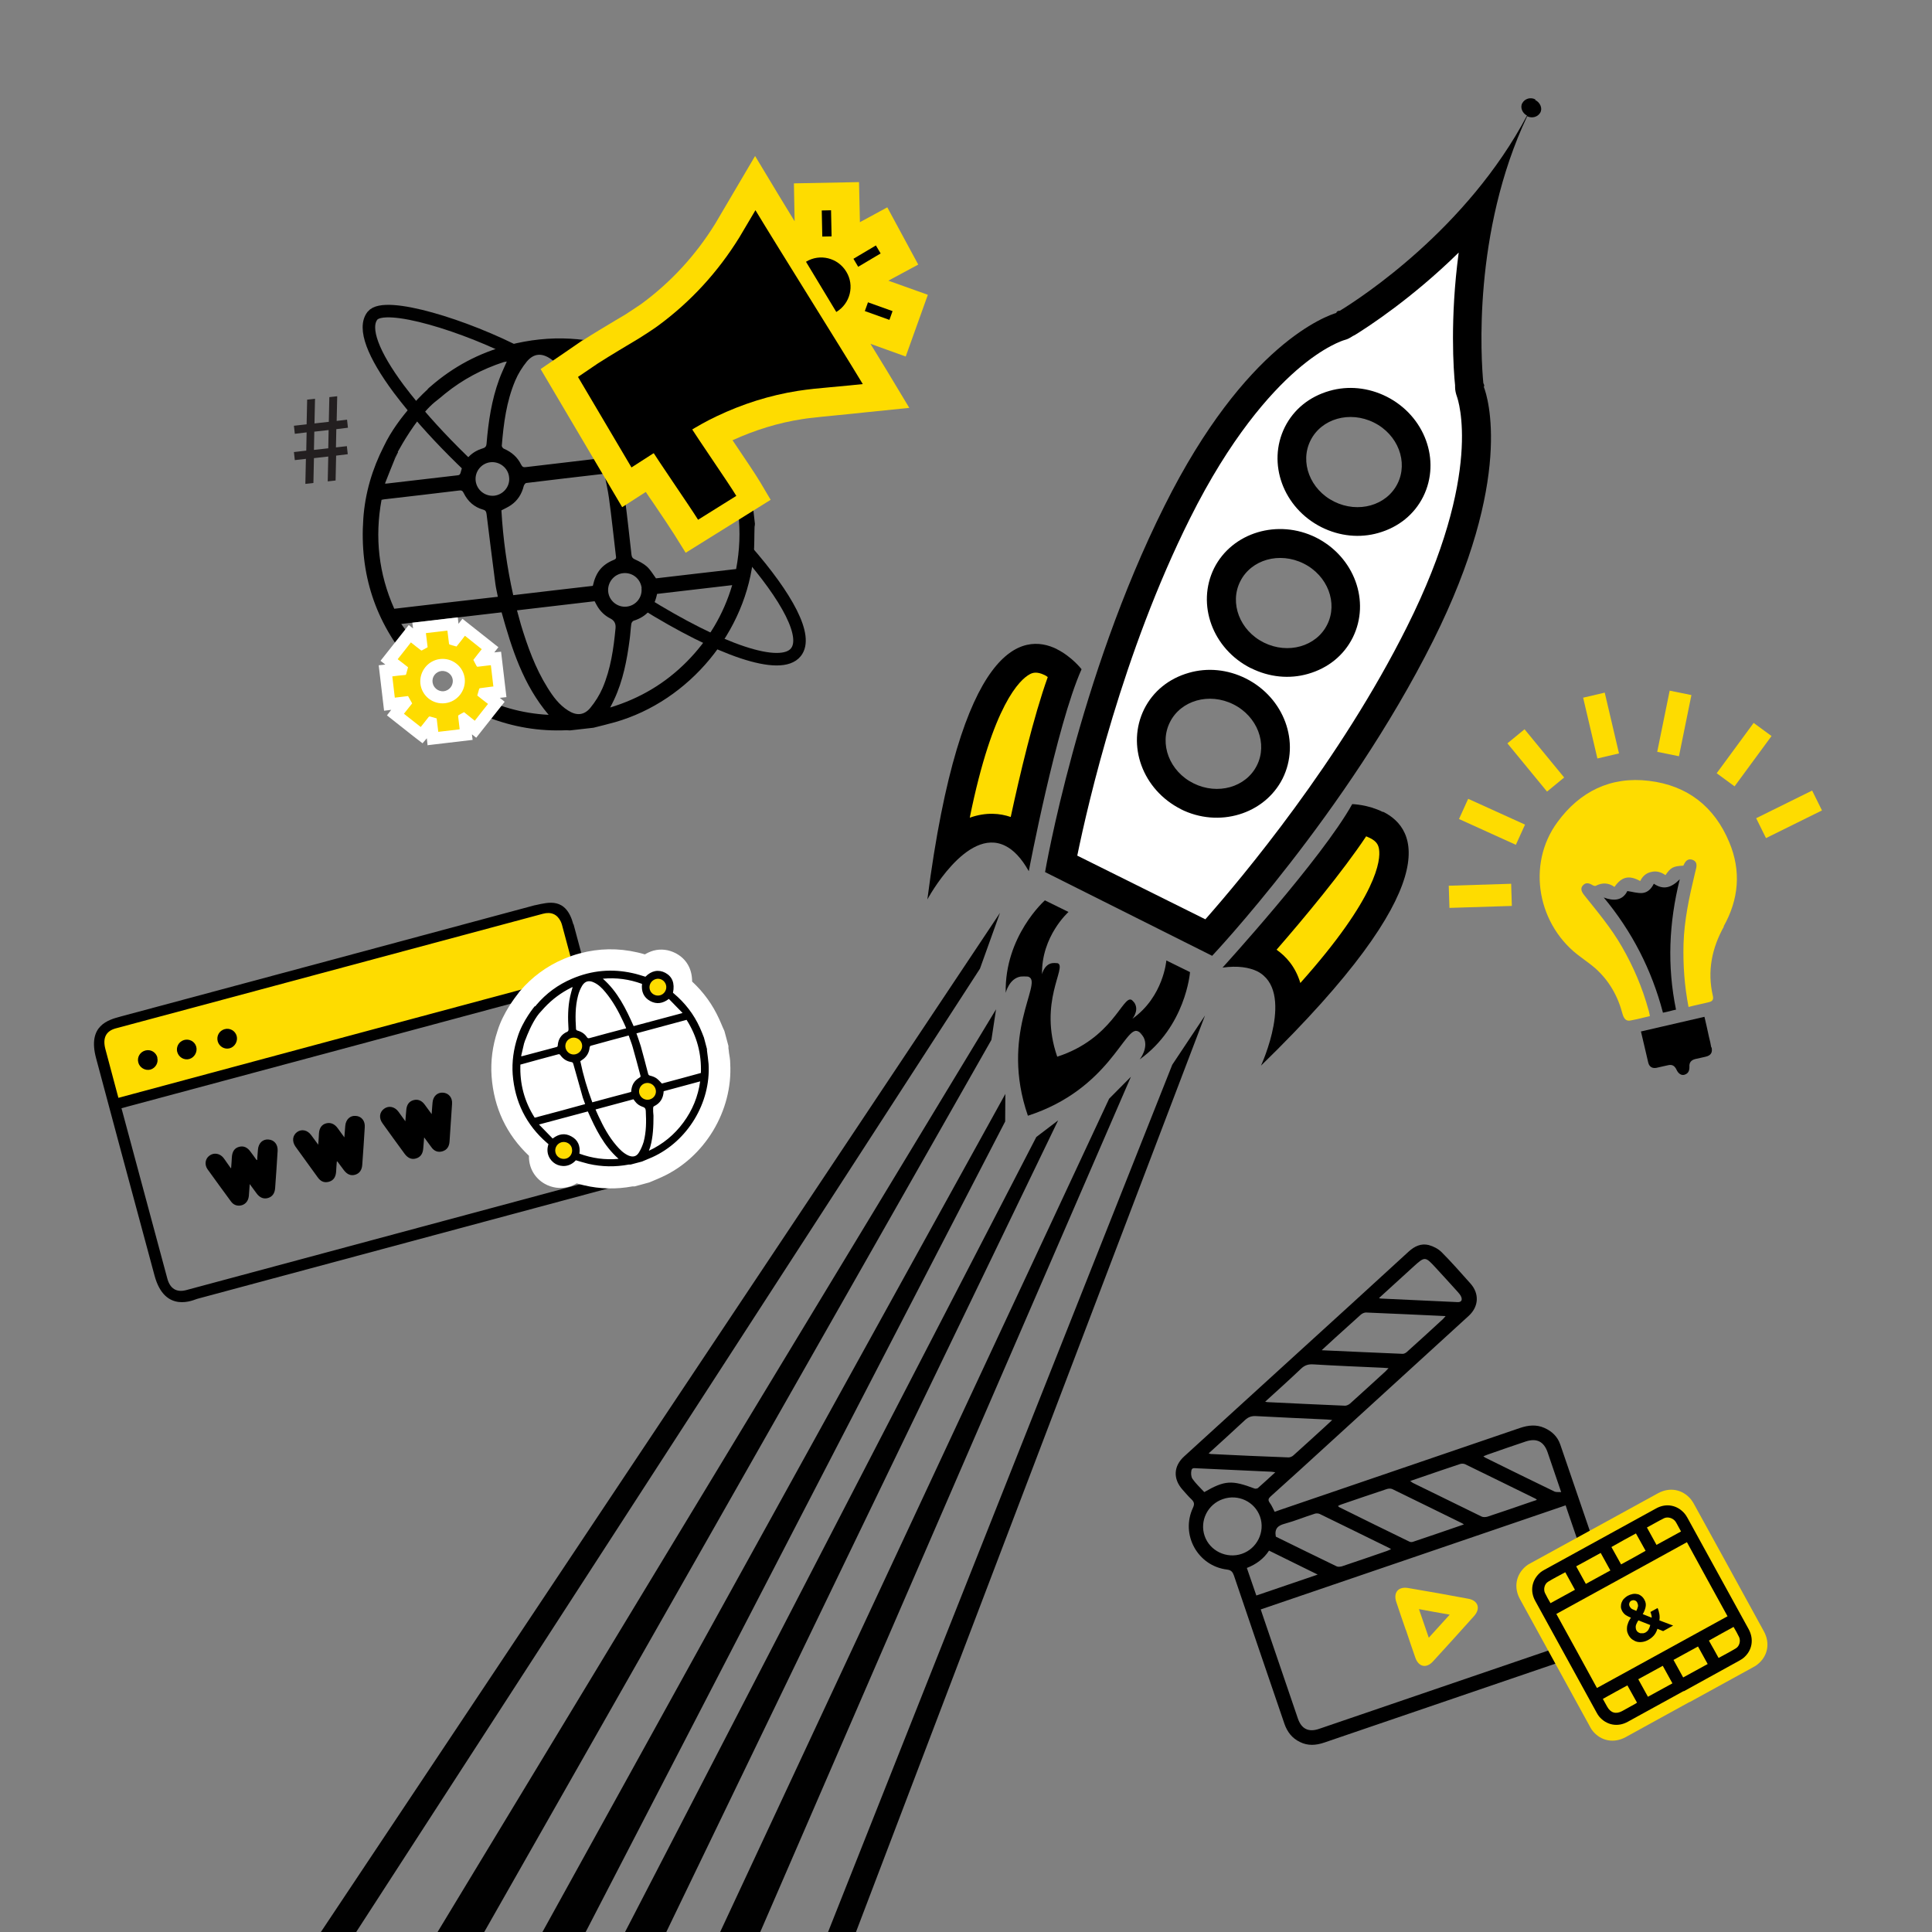<svg xmlns="http://www.w3.org/2000/svg" id="Layer_1" viewBox="0 0 1080 1080"><rect x="0" y="0" width="1080" height="1080" fill="#808080" stroke="none"/><defs><style>      .st0 {        fill: #010101;      }      .st1 {        fill: #fff;      }      .st2 {        fill: #fedc00;      }      .st3 {        fill: #231f20;      }      .st4 {        fill: none;        stroke: #010101;        stroke-miterlimit: 10;        stroke-width: 7px;      }    </style></defs><g><g><g><path class="st2" d="M720.6,568.4c1.2-13.5-2-26.4-14.4-32.6-1.7-.9-3.6-1.6-5.7-2,16.3-18.4,45.7-52.8,59.6-75.6,2.6.4,6.1,1.3,9.3,2.9,5.5,2.8,8.7,6.8,9.6,12.3,1.7,11.3-4.2,38-58.5,94.9h0Z"></path><path d="M765.7,468.4c4.2,2,4.9,4.4,5.2,6.4.9,5.8-.6,26.1-44,74.7-2.8-9.4-8.3-15.1-13.3-18.6,15.5-17.8,37-43.7,50.1-63.4.7.3,1.3.6,2,.9M773,453.9c-8.3-4.2-17.1-4.4-17.1-4.4-16.8,30.3-72.5,91.4-72.5,91.4,8.6-1.2,14.8-.1,19.3,2,21.6,10.9,2.2,52.8,2.2,52.8,103.9-101.1,87.6-132.3,68.3-141.9h-.1Z"></path></g><g><path class="st2" d="M530.8,473.6c13.1-77.5,30.8-98.4,40.9-103.6,4.9-2.6,10-2.6,15.7.1,3.2,1.6,5.9,3.8,7.8,5.7-9.9,24.8-19.7,68.9-24.7,93-1.6-1.3-3.3-2.3-5.1-3.2-12.3-6.2-24.7-.9-34.7,8Z"></path><path d="M583.8,377.3c.7.3,1.3.7,1.9,1.2-8,22.3-15.7,55-20.7,78.2-5.8-2-13.6-2.9-22.9.4,12.9-63.8,28.3-77.3,33.4-80.1,1.7-1,4.1-1.7,8.3.3M590.9,362.9c-19.3-9.6-54-3.9-72.5,139.9,0,0,21.9-40.8,43.5-30,4.5,2.2,9,6.7,13.2,14.2,0,0,15.4-81.3,29.5-112.9,0,0-5.4-7-13.8-11.2h.1Z"></path></g><g><path class="st1" d="M593.2,482.9c4.6-23.7,24.2-114.9,64.9-196.5,18.6-37.1,39.2-65.7,61.4-85,16.8-14.7,28.7-18.4,30-18.9,1-.3,2-.9,2.9-1.5.4-.1.7-.3,1.2-.6,8.7-5.4,43.2-27.7,74.9-64.6-10.6,47.4-7.7,88.5-6.8,98.7,0,.4,0,.7.1,1.2,0,1,0,2.2.4,3.2.4,1.3,4.6,13.1,2.9,35.4-2.2,29.2-12.6,62.8-31.1,99.8-40.6,81.5-101.9,151.9-118.1,169.9l-82.6-41.2h-.1ZM692.9,386.6c-17.4-8.7-38-2.6-46.1,13.5-8.1,16.1-.4,36.4,16.8,45,17.4,8.7,38.2,2.6,46.1-13.5,8.1-16.1.4-36.4-16.8-45h0ZM732.2,307.8c-17.4-8.7-38.2-2.6-46.1,13.5-8.1,16.1-.4,36.4,16.8,45,8.3,4.2,17.6,5.1,26.3,2.6,8.9-2.5,16-8.3,19.9-16.3,8.1-16.1.4-36.4-16.8-45h0ZM771.5,229c-17.4-8.7-38.2-2.6-46.1,13.5-8.1,16.1-.4,36.4,16.8,45,8.3,4.2,17.6,5.1,26.3,2.6,8.9-2.5,16-8.3,19.9-16.3,8.1-16.1.4-36.4-16.8-45h0Z"></path><path d="M815.4,141.4c-4.9,36.6-2.9,65.7-2,74v1c0,1.7.4,3.5,1,5.2s15.2,42.8-27.9,128.8c-37.4,74.9-92.4,140.5-112.7,163.5l-35.8-17.8-35.8-17.8c6.2-30.2,25.5-113.5,63-188.5,22.5-45.1,44.7-69.8,59.3-82.6,15.8-13.8,26.6-17,27-17.1,1.7-.4,3.3-1.3,4.8-2.3.4-.1.7-.4,1.2-.6,7.1-4.4,31.6-20.2,57.9-46M738.7,294.7h0c10.2,5.1,21.5,6.2,31.9,3.2,11.2-3.2,20-10.3,25-20.3,10-20.2.9-45.1-20.5-55.9-10.2-5.1-21.5-6.2-31.9-3.2-11.2,3.2-20,10.3-25,20.3-10,20.2-.9,45.1,20.5,55.9M699.3,373.5h0c10.2,5.1,21.5,6.2,31.9,3.2,11.2-3.2,20-10.3,25-20.3,10-20.2.9-45.1-20.5-55.9-21.3-10.6-46.9-2.9-57,17.1-10,20.2-.9,45.1,20.5,55.9M660,452.3h0c21.3,10.7,46.9,2.9,57-17.1,10-20.2.9-45.1-20.5-55.9-10.2-5.1-21.5-6.2-31.9-3.2-11.2,3.2-20,10.3-25,20.3-10,20.2-.9,45.1,20.5,55.9M858.3,55.6c-2.8-1.5-5.9-.4-7.3,2s0,5.7,2.6,7c-33.5,63.4-93,102-104.6,109.1-1,0-1.6.3-1.9.9s0,.1,0,.3c-5.1,1.5-50.9,17.1-96.2,108-48.2,96.3-66.7,204.6-66.7,204.6l46.7,23.4,46.7,23.4s75.3-79.8,123.5-176.1c45.3-90.5,30.5-136.5,28.4-141.8h0v-.3c.4-.4.1-1.2-.3-1.9-1.3-13.3-6.1-84.3,24.5-149.2,2.8,1.3,5.9.4,7.3-2s0-5.7-2.8-7.1h0ZM745.8,280.4c-13.5-6.7-19.3-22.1-13.2-34.2,6.1-12.2,21.9-16.7,35.4-10h0c13.5,6.7,19.3,22.1,13.2,34.2-6.1,12.2-21.9,16.7-35.4,10h0ZM706.5,359.2c-13.5-6.7-19.3-22.1-13.2-34.2,6.1-12.2,21.9-16.7,35.4-10h0c13.5,6.7,19.3,22.1,13.2,34.2-6.1,12.2-21.9,16.7-35.4,10h0ZM667.2,437.9c-13.5-6.7-19.3-22.1-13.2-34.2,6.1-12.2,21.9-16.7,35.4-10h0c13.5,6.7,19.3,22.1,13.2,34.2-6.1,12.2-21.9,16.7-35.4,10h0Z"></path></g><g><path d="M579.9,612.8c-4.1-16.1-2.8-29.6-.6-40,.3,6.2,1.5,13.1,4.1,20.6.7,2,2.2,3.6,4.1,4.6,1.9.9,3.9,1.2,6.1.4,7.5-2.5,13.8-5.7,18.9-9.1-7.1,8-17.1,17.1-32.4,23.5h-.1ZM572.5,537.3c1.6-5.5,3.8-10.3,6.2-14.4-1.7,4.2-3.2,9.1-3.9,14.7-.7,0-1.6-.1-2.3-.1h0ZM644.7,573.3c-.4-.6-1-1.2-1.6-1.7,3.5-3.3,6.5-7.3,9.1-11.5-1.7,4.2-4.2,8.7-7.5,13.2Z"></path><path d="M594.8,515h0M665.2,543.4l-13.2-6.5s-1.6,20.3-19,32.6c0,0,3.6-4.2,1.5-8.3-.3-.7-.9-1.3-1.6-2-.1,0-.3-.3-.4-.3-4.9-2.5-10.6,21.8-41.5,31.8-10.6-30.6,5.4-49.8.4-52.2-.1,0-.3-.1-.6-.1-1-.1-1.9-.1-2.6,0-4.5.7-5.7,6.2-5.7,6.2-.4-21.3,14.8-34.8,14.8-34.8l-13.2-6.5s-22.6,20-21.9,51.7c0,0,1.9-8.1,8.4-9.1,1.2-.1,2.5-.1,3.8,0,.3,0,.6.1.9.3,7.3,3.6-16.4,32.1-.7,77.5,45.7-14.8,54.3-50.8,61.5-47.2s.4.3.7.4c1.2,1,1.9,2,2.5,3,3,5.9-2.2,12.3-2.2,12.3,25.7-18.4,28.1-48.5,28.1-48.5h0v-.3Z"></path></g></g><polygon class="st0" points="673.6 567.7 312.2 1516.7 292.4 1509.6 655.3 595.2 673.6 567.7"></polygon><polygon class="st0" points="559 510.3 -5.8 1357.9 11.8 1369.3 547.8 541.5 559 510.3"></polygon><polygon class="st0" points="556.8 564.2 57.4 1389.3 86.5 1404 554.2 581.3 556.8 564.2"></polygon><polygon class="st0" points="632.2 601.9 249.3 1485.4 220.2 1470.7 620 614.2 632.2 601.9"></polygon><g><polygon class="st0" points="562 611.5 561.9 626.9 144.7 1433 116.1 1418.8 562 611.5"></polygon><polygon class="st0" points="591.5 626.3 579.3 635.6 162.3 1441.7 190.9 1456.1 591.5 626.3"></polygon></g></g><g><path class="st4" d="M416.8,307.2c23.6,26.9,35.1,48.7,28.1,57.4-8.5,10.7-42.8-1.3-85.3-27.8"></path><path class="st4" d="M262.8,261.4c-12.5-11.9-23.3-23.4-32-34-2.8-3.4-5.5-6.8-7.9-10-14.2-19.1-20.1-34-14.7-40.9,6.8-8.6,52.6,5.6,83.3,21.8"></path><path d="M239.1,217.5c.4-.5.9-.9,1.4-1.3,12.8-11.2,27.4-19,43.9-23.3,23.1-6,45.7-4.8,67.9,3.8,4.6,1.8,8.9,4,13.4,6,7.5-5.7,15.7-6.1,22.6-1.1,7.1,5.2,8.9,13.1,5.2,23.4.2.3.4.5.7.8,10.9,12.3,18.8,26.2,23.3,42,1.1,3.9,2,7.8,3,11.8.5,4.4,1,8.8,1.5,13.2,0,.6-.1,1.1-.2,1.7-.2,5.1,0,10.3-.5,15.4-3.8,43.2-35.9,81.9-77.5,93.8-4,1.1-8,2.1-12,3.1-4.4.5-8.8,1-13.2,1.5-.6,0-1.3-.1-1.9-.1-15.3.7-30.1-1.8-44.3-7.4-4.5-1.8-8.9-4-13.4-6-7.8,6.6-17.2,5.4-23.2.7-5.8-4.6-9.3-13.5-4.6-22.8-.4-.5-.8-1-1.2-1.4-20.3-23.5-29.1-50.7-26.9-81.5,1-14.2,5-27.7,11.5-40.4,8.2-17.3,24.3-31.6,24.3-31.6l.2-.3ZM222.5,252.8c.6-1.1-1.2,2.3-1.7,3.5-1.9,4.6-3.7,9.2-5.6,14,.7,0,.9.1,1.1,0,13.2-1.5,26.3-3.1,39.5-4.6,1.3-.1,1.5-.8,1.8-1.9,1.7-6.7,5.7-11.2,12.4-13.2,1.5-.5,1.9-1.3,2-2.7,1-12.2,2.8-24.2,7-35.7,1.2-3.4,2.8-6.6,4.3-10.1-.6.1-1.2.2-1.7.3-12,3.9-22.9,9.7-32.7,17.6-1.5,1.2-2.9,2.5-4.5,3.7-14.8,11-29.3,43.6-22.1,29h.2ZM346.6,263.8c.9,5.1,2,9.9,2.7,14.7,1.4,10.5,2.5,21.1,3.7,31.6.2,1.4.6,2,1.9,2.6,2.4,1.1,4.8,2.3,6.7,4,2,1.8,3.4,4.3,5.1,6.6,14.7-1.7,29.7-3.5,44.8-5.2,4-21.1,1.6-41.4-7.1-61-19.3,2.3-38.5,4.5-57.9,6.7h0ZM213.3,279.3c-3.9,21.1-1.6,41.5,7.1,61,19.4-2.3,38.6-4.5,57.9-6.7-.5-2.6-1.1-5-1.4-7.4-1.7-12.9-3.3-25.9-4.9-38.8-.2-1.4-.5-2.1-1.9-2.5-5-1.4-8.6-4.6-10.9-9.3-.6-1.3-1.3-1.6-2.6-1.4-13.9,1.7-27.7,3.3-41.6,4.9-.5,0-1,.2-1.6.3h-.1ZM338,265c-.4,0-.6-.2-.7-.1-14.4,1.7-28.7,3.3-43.1,5.1-.5,0-1.2,1-1.4,1.6-1.1,4.5-3.4,8.2-7.2,10.8-1.6,1.1-3.4,1.9-5.3,2.9.9,15.9,3.1,31.7,6.6,47.4,15-1.8,29.8-3.5,44.5-5.2,1.7-7.6,5-11.8,11.9-14.6,1.2-.5,1.2-1.2,1-2.1-1.3-10.8-2.4-21.7-3.9-32.5-.6-4.5-1.7-8.9-2.5-13.3h.1ZM336,256.4c-.8-2.9-1.5-5.5-2.3-8.1-3.7-12.2-8.1-24.2-14.8-35.1-3-4.8-6.3-9.4-11.1-12.6-5-3.4-9.4-3.1-13.3,1.5-2.6,3.2-4.9,6.9-6.5,10.7-4.9,11.6-6.5,24-7.5,36.4,0,.6.7,1.5,1.3,1.7,4.2,1.8,7.5,4.7,9.5,8.8.7,1.4,1.4,1.6,2.8,1.4,13.3-1.6,26.6-3.1,39.9-4.7.6,0,1.1-.1,2-.2v.2ZM289,341.2c.8,2.8,1.5,5.4,2.2,8,3.7,12.2,8,24.2,14.8,35.1,3.1,5,6.5,9.7,11.6,12.9,4.7,3,8.9,2.7,12.4-1.5,2.7-3.3,5.1-7.1,6.8-11,4.6-10.7,6.2-22.1,7.3-33.6.2-2.5-.7-4.2-2.8-5.3-3.2-1.6-5.7-4-7.5-7.1-.5-.8-.9-1.7-1.4-2.6-14.5,1.7-28.8,3.4-43.5,5.1h.1ZM341.1,395.5c16.7-5.1,30.8-13.5,42.8-25.6s20.5-26.3,25.4-42.8c-14.2,1.7-28.1,3.3-42,4.9-1.5,7.6-5.7,12.7-13.1,15-.6.2-1.2,1.1-1.3,1.8-.4,2.8-.5,5.7-.9,8.5-1.5,11.6-3.7,23.1-8.7,33.8-.6,1.3-1.3,2.6-2.2,4.4h0ZM400.7,248.7c-4.4-6.1-8.6-11.9-12.8-17.6-7.5,4.2-14.5,4.2-20.9-.7-6.7-5.1-8.5-12.2-6.2-20.4-13.2-7.2-27.2-11.3-42.5-12.1,14.3,16.8,20.6,36.9,26.3,57.3,18.5-2.2,36.9-4.3,56.1-6.5ZM237,366.4c7.5-4.1,14.4-4.2,20.8.6,6.9,5.1,8.6,12.2,6.4,20.5,13.2,7.2,27.2,11.3,42.5,12.1-14.3-16.9-20.6-36.9-26.3-57.3-18.5,2.2-36.9,4.3-56.1,6.5,4.4,6.1,8.5,11.8,12.7,17.6h0ZM368.4,217.1c.5,5.1,5.2,8.9,10.3,8.4,5.2-.5,9-5.2,8.4-10.4-.6-5.1-5.3-8.8-10.4-8.3-5.1.6-8.9,5.2-8.3,10.3ZM265.9,268.8c.6,5.1,5.2,8.8,10.4,8.3,5.1-.6,8.9-5.2,8.3-10.3-.5-5.2-5.3-9-10.5-8.4-5.1.6-8.8,5.3-8.2,10.4h0ZM256.5,380.4c-.5-5.1-5.1-8.9-10.2-8.4s-9,5.1-8.5,10.2c.5,5.2,5.2,9.1,10.4,8.5,5.1-.5,8.9-5.2,8.4-10.3h0ZM358.7,328.8c-.6-5.2-5.1-8.9-10.3-8.4-5.2.5-9,5.3-8.4,10.5.6,5.1,5.3,8.8,10.4,8.2,5.1-.6,8.8-5.2,8.2-10.4h0Z"></path><g><path class="st2" d="M518.7,164.8l-22.1-7.9,16.7-9-17.3-32-15.3,8.3-.5-22.4-36.4.7.4,21.2c-3.4-5.5-6.3-10.3-8.6-14.1l-13.5-22.4-22.2,37.7c-10.9,17.7-24.9,32.9-41.4,45-1.8,1.3-7.4,4.9-8.9,5.9-1.8,1.1-3.6,2.1-5.4,3.2-6,3.6-12.2,7.3-18.3,11.2h-.2c0,.1-23.5,16.1-23.5,16.1l45.6,77.2,13.2-8.5c1.3,2,2.7,4,4.1,6,4.9,7.2,9.9,14.7,11.9,17.9l6.3,10.1,47.5-29.6-5.8-9.8c-2.6-4.4-8.5-13.1-14.7-22.3-.3-.4-.5-.8-.8-1.2,12.7-5.8,25.8-9.8,38.9-11.8,1.9-.3,3.9-.6,6.2-.8,3.5-.4,7.2-.8,10.5-1.1,5.2-.5,18.2-1.8,18.7-1.9l24.5-2.5-12.7-21.1c-2.4-4-5.5-9-9-14.7l19.7,7.1,12.3-34.3v-.2Z"></path><g><g><path d="M422.3,117.5c13.1,21.7,46.9,75.5,60,97.2,0,0-13.4,1.4-18.6,1.8-5.9.5-11.8,1.1-17.7,2-15.8,2.5-30.9,7.3-45.4,14.2-11.3,5.3-21.5,12.4-32.2,18.7l-15.4,9.9-29.9-50.6,11.2-7.6c7.7-4.9,15.5-9.5,23.3-14.2,1.8-1.1,7.8-5,10.1-6.7,18.4-13.5,33.6-30.1,45.6-49.5l9-15.2h0Z"></path><path d="M390.2,290.5c-4.7-7.6-22.3-32.9-26.9-40.6-1-1.6-.6-3,1.1-4,5.4-3.3,10.9-6.6,16.4-9.9,1.8-1.1,3.2-.7,4.3,1.1,4.5,7.5,22,32.6,26.5,40.1l-21.3,13.3h-.1Z"></path></g><rect x="477.4" y="140.6" width="14.6" height="5.2" transform="translate(-5.2 267.5) rotate(-30.7)"></rect><rect x="488.6" y="166.7" width="5.2" height="14.6" transform="translate(161.8 577.7) rotate(-70.3)"></rect><rect x="459.5" y="117.6" width="5.2" height="14.6" transform="translate(-2.5 9.7) rotate(-1.2)"></rect><path d="M450.6,146.3c7.7-4.7,17.8-2.2,22.5,5.6,4.7,7.7,2.2,17.8-5.6,22.5l-16.9-28h0Z"></path></g></g><path class="st3" d="M171,256.5l-6.2.7-.5-4.5,6.9-.8.2-10.2-6.6.8-.5-4.5,7.1-.8.3-13.8,4.4-.5-.3,13.8,8-.9.3-13.8,4.4-.5-.3,13.8,5.8-.7.5,4.5-6.5.8-.2,10.2,6.1-.7.5,4.5-6.5.8-.3,13.9-4.4.5.3-13.9-8,.9-.3,13.9-4.5.5.3-13.9h0ZM175.7,241.3l-.2,10.2,8-.9.2-10.2-8,.9h0Z"></path><path class="st1" d="M239,416.4l-.4-3.7-2.4,2.8-5.2-4-14.7-11.6,2.4-3.1-4,.5-3-25.4,3.7-.4-2.7-2.1,15.8-20,2.4,1.9-.4-3.2,25.4-3,.4,3.6,2.2-2.8,20.1,15.9-2.3,2.9,3.8-.4,3,25.4-3.7.4,2.7,2.2-15.9,20.1-2.4-1.9.4,3.1-25.4,3,.2-.2ZM246.7,375.1c-3.1.4-5.3,3.2-4.9,6.3.4,3.1,3.2,5.3,6.3,5,3.1-.4,5.3-3.2,5-6.3-.3-3-3.2-5.3-6.3-5h-.1Z"></path><path class="st2" d="M238.2,353.9c4-.5,8-.9,11.9-1.4.3,2.4.6,4.8.9,7.3,0,.2.2.4.3.5,1.2.4,2.5.7,3.9,1.1,1.6-2,3.2-4,4.7-6,3.1,2.5,6.2,4.9,9.4,7.5-1.6,2-3.2,4-4.7,6,.6,1.1,1.2,2.2,1.8,3.4.2.4.4.4.7.4,2.2-.3,4.4-.5,6.7-.8h.6c.5,3.9.9,7.9,1.4,11.9h-.6c-2.3.3-4.5.6-6.8.9-.2,0-.4.2-.5.3-.4,1.2-.7,2.5-1.1,3.8,2,1.6,4,3.2,6,4.7-2.5,3.1-4.9,6.2-7.4,9.4-2-1.6-4-3.2-6-4.8-1,.5-2,1.1-2.9,1.6-.3.2-.4.3-.4.7.3,2.2.5,4.5.8,6.7v.6c-4,.5-8,.9-11.9,1.4-.3-2.5-.6-5.1-.9-7.5-1.3-.4-2.6-.8-3.9-1.1-.1,0-.4.1-.5.2-1.4,1.7-2.8,3.5-4.2,5.3-.1.1-.2.3-.3.4-3.2-2.5-6.3-5-9.4-7.4,1.5-1.9,3.1-3.9,4.6-5.8-.8-1.4-1.5-2.7-2.3-4.1-2.4.3-4.9.6-7.4.9-.5-4-.9-8-1.4-11.9,2.4-.3,4.8-.6,7.3-.8.1,0,.3-.1.4-.3.4-1.3.7-2.6,1.1-4-1.9-1.5-3.9-3.1-5.8-4.5,2.5-3.1,4.9-6.2,7.4-9.4,1.8,1.5,3.7,2.9,5.6,4.4.3.2.4.2.7,0,.9-.5,1.8-1,2.7-1.5.3-.1.4-.3.3-.6-.3-2.4-.6-4.9-.9-7.3v-.2ZM259.8,379.3c-.8-6.8-7-11.7-13.8-10.9-6.8.8-11.7,7-11,13.8.8,6.8,6.9,11.7,13.8,10.9,6.8-.8,11.7-7,11-13.8Z"></path></g><g><path class="st2" d="M65.4,572.5l235.8-63.2c7.1-1.9,14.4,2.4,16.3,9.4l7.6,28.5-261.5,70.1-7.6-28.5c-1.9-7.1,2.4-14.4,9.4-16.3h0Z"></path><g><g><path d="M320.6,516.6c11.4,42.4,22.8,84.9,34.2,127.3,0,.2,7.3,14.5-14.7,20.4-47.8,12.8-182.2,49-230,61.8-1.5.4-17.9,8.5-23.7-13-6.4-23.7-12.8-47.5-19.2-71.2-4.5-16.8-9-33.6-13.5-50.4-4.9-18.3,6.8-21.4,13.9-23.3,47.8-12.8,182.2-48.9,230-61.8.7-.2,1.4-.4,2.1-.5,6.7-1.4,16.7-4.6,20.8,10.8h.1ZM67.9,619.5c.2.9.4,1.5.6,2.2,8.3,31,16.7,62,25,92.9,1.5,5.7,5.1,8,10.5,6.6,49.4-13.3,189.8-51,239.2-64.3,5.3-1.4,7.2-5.2,5.7-10.8-8.3-31-16.7-62.1-25-93.1-.2-.7-.4-1.4-.6-2.1-54.9,14.8-200.5,53.9-255.4,68.6h0ZM321.6,545.2c0-.5,0-.9-.2-1.2-2.4-9.1-4.9-18.1-7.3-27.2-.2-.6-.4-1.2-.7-1.8-2-4-5.4-5.4-9.9-4.2-29.4,7.9-149.8,40.2-179.2,48.1-19.9,5.3-39.8,10.7-59.7,16-5.4,1.5-7.3,5.4-5.7,11.5,2.2,8.4,4.5,16.7,6.7,25.1.2.7.4,1.4.6,2.2,54.9-14.8,200.5-53.9,255.3-68.6h.1Z"></path><g><path d="M241.3,622.8c.2-2.5.3-4.5.5-6.5.3-3.5,2.7-5.7,5.8-5.5,3.2.2,5.4,2.8,5.1,6.3-.5,7-.9,14-1.4,21-.2,3-1.6,4.8-4,5.5s-4.6,0-6.3-2.5c-1.2-1.7-2.4-3.3-3.9-5.3-.2,2.3-.3,4.2-.5,6.1-.2,3.1-1.6,5-4.1,5.7-2.4.7-4.5-.2-6.3-2.6-4.2-5.7-8.3-11.4-12.4-17.1-2.1-2.9-1.7-6.2.9-8.1,2.6-1.9,5.9-1.2,8,1.6,1.2,1.7,2.4,3.3,3.9,5.4.2-2.3.3-4.2.5-6.1.2-3.2,1.6-5,4-5.7,2.5-.7,4.7.2,6.4,2.6,1.2,1.6,2.3,3.1,3.8,5.2h0Z"></path><path d="M129.2,652.9c.2-2.3.3-4.1.4-5.9.2-3.3,1.5-5.2,4-5.9s4.7.2,6.5,2.8c1.1,1.5,2.2,2.9,3.2,4.4,0,0,.2,0,.5.2,0-2,.3-4,.4-5.9.3-3.6,2.7-5.9,5.9-5.6,3.2.2,5.3,2.8,5.1,6.3-.4,7-.9,14-1.4,20.9-.2,2.9-1.6,4.8-4,5.5s-4.6-.2-6.3-2.5c-1.2-1.6-2.4-3.2-3.9-5.3-.2,2.6-.3,4.6-.5,6.7-.3,2.9-2.1,4.9-4.7,5.3-2.2.3-4-.5-5.3-2.3-4.4-6-8.8-12-13.1-18-1.8-2.6-1.3-5.9,1.1-7.6,2.4-1.8,5.7-1.3,7.7,1.1.7.9,1.4,1.9,2,2.8.6.9,1.3,1.8,2.2,3.1h.2Z"></path><path d="M177.9,639.8c.2-2.3.3-4.2.4-6.2.2-3,1.5-4.9,3.9-5.6,2.5-.7,4.8.2,6.6,2.7,1.1,1.6,2.3,3.1,3.7,5.1.2-2.5.3-4.4.5-6.4.3-3.6,2.7-5.9,5.9-5.6,3.2.2,5.3,2.8,5,6.4-.4,7-.9,14-1.4,21-.2,2.9-1.6,4.8-4,5.5s-4.5-.2-6.3-2.6c-1.2-1.6-2.3-3.1-3.5-4.7,0,0,0,0-.4-.2-.2,2-.3,3.8-.4,5.7-.2,3.1-1.5,5-4,5.7s-4.6,0-6.4-2.6c-4.1-5.7-8.2-11.3-12.3-17-2.1-3-1.7-6.3.9-8.2,2.6-1.8,5.8-1.1,7.9,1.8,1.2,1.7,2.4,3.3,3.9,5.3h0Z"></path></g><path d="M87.9,591.2c.8,2.9-1,5.9-3.8,6.7-2.9.8-6.1-1.1-6.8-4-.8-3,1.1-6,4.1-6.7,2.9-.7,5.8,1,6.6,4h0Z"></path><path d="M99.1,588.2c-.8-2.9.8-5.9,3.7-6.8,3-.9,6.1.8,6.9,3.7.8,2.9-1,6.1-3.9,6.9-2.9.8-5.9-1-6.7-3.9h0Z"></path><path d="M121.7,582.1c-.8-3,.9-6,3.9-6.8,2.9-.8,5.9.9,6.7,3.8.8,2.9-1,6.1-3.9,6.9-2.9.8-5.9-1-6.7-3.9Z"></path></g><path class="st1" d="M404.7,575.8c-.3-.6-.5-1.2-.8-1.8-.6-1.4-1.2-2.9-1.9-4.4-3.6-7.9-8.6-14.9-15.1-20.9,0-7-3.1-12.6-9.1-15.8-4-2.1-8.3-2.6-12.5-1.5-1.7.5-3.3,1.2-4.8,2.1-1.4-.4-2.8-.8-4.2-1.1-10.8-2.5-21.5-2.3-32,.5-3.1.8-6.2,1.9-9.3,3.2-9.4,4-17.7,10.1-24.4,18h0c-.2.3-.6.7-.9,1.2-1.5,1.9-8.5,10.8-11.6,21-2.8,8.4-3.9,16.9-3.3,25.4,1.3,17.6,8.3,32.5,20.9,44.4-.2,6.4,3,12.3,8.7,15.6,4,2.3,8.8,3,13.3,1.8,1.6-.4,3.2-1.1,4.7-2,1.3.4,2.7.8,4.1,1.1,8.9,2.1,18,2.3,27.1.6h1.2l8.1-2.2.5-.2c.6-.3,1.3-.5,1.9-.8,1.4-.6,2.9-1.2,4.4-1.9,24.2-10.9,40-37.1,38.5-63.6,0-2.2-.4-4.2-.7-6.1,0-.8-.2-1.6-.3-2.4v-1.3l-2.2-8.2-.2-.5v-.2ZM323.3,632.4h0ZM359.5,562.5h0Z"></path></g><circle class="st2" cx="320.4" cy="584.9" r="5.5"></circle><circle class="st2" cx="314.8" cy="643.1" r="5.5"></circle><circle class="st2" cx="361.9" cy="609.9" r="5.5"></circle><circle class="st2" cx="368.2" cy="551.7" r="5.5"></circle><path d="M299.2,562.6c.2-.3.4-.5.6-.8,5.5-6.5,12.2-11.4,20-14.7,11-4.7,22.3-5.7,33.9-3.1,2.4.5,4.7,1.3,7.1,2,3.3-3.4,7.3-4.2,11.1-2.2,3.9,2.1,5.4,5.8,4.3,11.2,0,0,.2.2.4.3,6.3,5.3,11.2,11.6,14.6,19.1.8,1.8,1.6,3.7,2.3,5.6.6,2.1,1.1,4.3,1.7,6.4v.8c.3,2.5.7,5.1.9,7.6,1.3,21.7-11.8,43.2-31.5,52.1-1.9.8-3.8,1.6-5.7,2.4-2.1.6-4.3,1.1-6.4,1.7h-1c-7.5,1.4-15,1.3-22.5-.4-2.4-.6-4.7-1.3-7.1-2-3.4,3.8-8.1,3.9-11.4,2-3.2-1.9-5.6-6-3.9-11-.2-.2-.4-.4-.7-.6-11.7-10.1-18.1-23-19.3-38.4-.5-7.1.5-14.1,2.7-20.8,2.8-9.2,9.7-17.4,9.7-17.4l.2.2ZM293.6,581.3c.2-.6-.4,1.2-.6,1.8-.6,2.4-1.1,4.8-1.7,7.3h.6c6.4-1.7,12.8-3.4,19.2-5.1.6-.2.7-.5.7-1.1.3-3.4,2-6,5.2-7.4.7-.3.8-.8.8-1.5-.4-6.1-.4-12.2.9-18.2.4-1.8.9-3.5,1.4-5.3-.3,0-.6.2-.8.3-5.6,2.8-10.6,6.5-14.9,11.1-.7.7-1.3,1.5-1.9,2.1-6.5,6.5-11.3,23.7-8.8,16h-.1ZM355.8,577.7c.8,2.4,1.7,4.7,2.4,7.1,1.4,5.1,2.8,10.3,4.1,15.4.2.7.4.9,1.1,1.1,1.3.3,2.6.8,3.6,1.5,1.1.8,2,1.9,3,2.9,7.2-1.9,14.5-3.9,21.8-5.9.4-10.7-2.2-20.6-8-29.7-9.4,2.5-18.7,5-28.2,7.6h.2ZM290.9,595.1c-.4,10.7,2.2,20.6,8,29.7,9.5-2.5,18.8-5,28.2-7.6-.4-1.2-.9-2.4-1.3-3.6-1.8-6.3-3.5-12.6-5.3-18.8-.2-.7-.4-1-1.1-1.1-2.6-.4-4.6-1.7-6.1-3.8-.4-.6-.7-.7-1.4-.5-6.7,1.8-13.5,3.6-20.2,5.5-.2,0-.5.2-.8.2h0ZM351.6,578.9h-.4c-7,1.9-14,3.7-21,5.7-.3,0-.5.6-.6.9-.2,2.3-1.1,4.3-2.8,5.9-.7.7-1.6,1.2-2.4,1.8,1.6,7.8,3.9,15.5,6.7,23,7.3-2,14.5-3.9,21.7-5.8.3-3.9,1.6-6.2,4.8-8.1.6-.3.5-.7.4-1.1-1.4-5.3-2.8-10.5-4.3-15.8-.6-2.2-1.5-4.3-2.2-6.4h0ZM350,574.7c-.6-1.4-1.1-2.6-1.7-3.8-2.7-5.8-5.8-11.4-9.9-16.3-1.8-2.2-3.8-4.2-6.4-5.4-2.7-1.3-4.9-.8-6.5,1.7-1.1,1.8-1.9,3.8-2.4,5.8-1.6,6.1-1.5,12.3-1.1,18.6,0,.3.4.7.8.8,2.2.6,4.1,1.8,5.3,3.7.4.6.8.7,1.5.5,6.5-1.8,12.9-3.5,19.4-5.2.3,0,.5,0,1-.3h0ZM332.9,620.2c.6,1.3,1.1,2.6,1.7,3.8,2.7,5.8,5.7,11.4,9.9,16.3,1.9,2.2,3.9,4.3,6.7,5.6,2.5,1.1,4.6.7,6-1.7,1.1-1.8,2-3.9,2.6-5.9,1.5-5.6,1.5-11.4,1.2-17.2,0-1.3-.6-2.1-1.8-2.4-1.7-.6-3.1-1.5-4.2-3-.3-.4-.6-.8-.9-1.2-7,1.9-14,3.8-21.2,5.7h0ZM362.7,643.3c7.9-3.7,14.3-9,19.3-15.8,5.1-6.9,8.2-14.5,9.4-23-6.9,1.9-13.7,3.7-20.4,5.5-.2,3.9-1.9,6.7-5.4,8.4-.3,0-.5.7-.5,1,0,1.4,0,2.8.2,4.3,0,5.9-.2,11.7-1.8,17.4-.2.7-.5,1.4-.8,2.3h0ZM381.5,566.2c-2.6-2.7-5.1-5.2-7.6-7.8-3.4,2.6-6.9,3.1-10.4,1.2-3.7-2-5.1-5.4-4.6-9.6-7.1-2.6-14.3-3.6-21.9-2.9,8.3,7.3,12.9,16.8,17.2,26.5,9-2.4,18-4.8,27.3-7.3h0ZM309,636.4c3.4-2.6,6.8-3.1,10.3-1.2,3.8,2,5.2,5.4,4.6,9.7,7.1,2.6,14.3,3.6,21.9,2.9-8.3-7.3-12.9-16.8-17.2-26.5-9,2.4-18,4.8-27.3,7.3,2.6,2.7,5.1,5.2,7.6,7.8h.1ZM363.2,553c.6,2.5,3.2,4,5.7,3.4s4.1-3.3,3.4-5.8c-.7-2.5-3.2-4-5.7-3.3s-4,3.2-3.4,5.7h0ZM316.2,586c.7,2.5,3.2,4,5.7,3.3s4-3.2,3.4-5.7-3.3-4.1-5.8-3.4c-2.5.7-4,3.3-3.3,5.8h0ZM319.7,641.9c-.6-2.5-3.2-4-5.7-3.4s-4.1,3.2-3.5,5.7c.6,2.6,3.2,4.1,5.8,3.5,2.5-.6,4-3.2,3.4-5.7h0ZM366.5,608.9c-.7-2.5-3.2-4-5.7-3.4s-4.1,3.3-3.4,5.8c.7,2.5,3.3,4,5.8,3.3s4-3.2,3.3-5.7h0Z"></path></g><g><g><path d="M712.3,845.2c1.1-.4,2.1-.7,3.1-1.1,44.8-15.3,89.6-30.6,134.4-45.9,4.5-1.5,9-2,13.5,0,4.3,1.9,7.4,4.9,8.9,9.3,10.7,31.2,21.4,62.5,32,93.7,2.8,8.3-1.6,17.1-9.7,20.2-.6.2-1.3.5-1.9.7-50.8,17.3-101.5,34.7-152.3,52-4.7,1.6-9.2,1.9-13.6-.3-4.4-2.1-7.1-5.6-8.7-10.2-9.4-27.6-18.9-55.2-28.2-82.8-.7-2-1.5-3.1-3.9-3.4-16.4-2-26.1-19.6-19-34.6.9-2,.7-3.1-.8-4.6-1.8-1.7-3.4-3.6-5-5.4-5.5-6.1-5.1-13.3.9-18.7,20.8-18.9,41.5-37.9,62.3-56.8,21.1-19.2,42.2-38.4,63.2-57.7,3.2-2.9,6.9-4.7,11.2-3.6,2.6.7,5.3,2.1,7.2,4,5.6,5.6,10.8,11.6,16.1,17.5,5,5.6,4.7,12.8-.9,18-26.5,24.2-52.9,48.3-79.4,72.5-10.4,9.5-20.9,19.1-31.4,28.5-1.3,1.2-1.6,2-.5,3.6,1.1,1.4,1.7,3.1,2.8,5.1h-.3ZM704.8,899.8c.3,1,.6,1.7.8,2.4,6.6,19.5,13.3,38.9,19.9,58.4,2,5.9,6,7.9,12,5.8,50.8-17.4,101.7-34.7,152.5-52.1,6.1-2.1,8-6,5.9-12.2-6.6-19.3-13.2-38.6-19.8-57.9-.3-.9-.6-1.7-.9-2.7-56.9,19.4-113.5,38.8-170.5,58.2h0ZM818.4,852.2c-.8-.5-1-.7-1.3-.8-12.9-6.3-25.8-12.7-38.8-19-.9-.4-2.2-.3-3.1,0-8.5,2.8-16.9,5.7-25.4,8.6-.6.2-1.2.5-1.8.8.2.3.3.5.4.6,13.1,6.5,26.3,13,39.5,19.4.6.3,1.5.3,2.2,0,9.3-3.1,18.5-6.3,28.4-9.7h0ZM859.1,838.3c-.7-.5-1-.7-1.3-.8-12.9-6.3-25.8-12.7-38.8-19-.9-.4-2.2-.4-3.1,0-7.3,2.4-14.5,4.9-21.8,7.4-1.8.6-3.6,1.2-5.8,2,.8.5,1.1.8,1.4,1,12.8,6.3,25.7,12.6,38.6,18.9.9.4,2.3.3,3.3,0,8.2-2.7,16.3-5.5,24.4-8.3.8-.3,1.7-.6,3-1v-.2ZM739,754.8c15.6.7,30.3,1.4,45.1,2,.8,0,1.8-.5,2.4-1.1,6.8-6.1,13.5-12.2,20.2-18.4.4-.4.8-.9,1.4-1.6-15.1-.7-29.8-1.4-44.5-2-.9,0-2.1.5-2.9,1.2-4.8,4.3-9.6,8.7-14.4,13-2.3,2.1-4.6,4.2-7.4,6.8h.1ZM707.4,783.6c.6.1.9.2,1.2.2,14.4.7,28.9,1.4,43.3,2,.9,0,2.1-.6,2.8-1.2,6.7-6,13.2-12,19.8-18,.5-.5,1-1,1.7-1.8-1.2,0-2.1-.2-2.9-.2-13-.6-26-1.1-39-1.9-2.8-.2-4.9.4-7,2.4-6.5,6.2-13.2,12.2-20,18.4h0ZM675.7,812.5c.8.2,1,.3,1.2.3,14.5.7,28.9,1.4,43.4,1.9.9,0,2.1-.5,2.8-1.2,5.8-5.2,11.6-10.5,17.4-15.8,1.3-1.2,2.6-2.4,4.2-3.9-1.4-.1-2.3-.3-3.2-.3-13.2-.6-26.4-1.2-39.5-1.9-2.4-.1-4.1.5-5.9,2.1-6.6,6.2-13.4,12.3-20.4,18.7h0ZM713.2,859c11.2,5.5,22.6,11.1,34,16.6.8.4,2,.2,2.9,0,8.4-2.8,16.8-5.7,25.2-8.6.7-.2,1.3-.6,2.3-1-.6-.4-.8-.6-1.1-.7-12.9-6.3-25.8-12.7-38.8-19-.9-.4-2.2-.4-3.1,0-5.4,1.7-10.7,3.9-16.2,5.4-3.8,1-6.1,2.6-5.2,7.3h0ZM683.6,838c-8.5,2.9-13.1,12.2-10.2,20.6,2.9,8.4,12.3,12.9,20.8,10,8.5-2.9,13.1-12.3,10.2-20.7s-12.2-12.9-20.8-9.9h0ZM872.7,834.1c-2.7-7.8-5.1-15.1-7.6-22.3-2.1-6-6.1-8-12.2-6-7.2,2.4-14.4,4.9-21.5,7.4-.7.2-1.3.6-2.2.9.5.4.8.6,1,.7,12.9,6.4,25.8,12.7,38.8,19,.9.4,2.2.2,3.7.3ZM771,725.7c.5.1.7.2,1,.2,14.3.7,28.7,1.3,43,2,1.8,0,2.6-1.1,1.8-3-.4-1-1.2-1.9-1.9-2.7-4.1-4.5-8.2-9.1-12.4-13.6-5.8-6.3-6-6.3-12.3-.6-6.4,5.8-12.8,11.7-19.3,17.6h0ZM709.4,866.8c-2.9,4.5-7.2,7.7-12.4,9.7,1.8,5.2,3.5,10.3,5.3,15.4,5.9-2,11.6-4,17.3-5.9s11.3-3.9,17-5.8c-9.1-4.5-18-8.9-27.2-13.4ZM673.2,834.1c11.4-6.6,15.4-6.8,28.1-2,.5.2,1.4,0,1.8-.2,3.2-2.8,6.4-5.8,9.8-8.9-1-.1-1.7-.3-2.3-.3-13.7-.6-27.5-1.3-41.2-1.9-1.3,0-3.1-.6-3.4,1.2-.3,1.5-.2,3.5.6,4.7,1.9,2.7,4.4,5,6.7,7.5h0Z"></path><path class="st2" d="M785.8,911c-1.8-5.2-3.6-10.4-5.3-15.6-1.7-5.2,1.2-8.6,6.6-7.7,11.3,1.9,22.5,3.9,33.7,6,5.5,1,7,5.5,3.2,9.7-7.6,8.5-15.3,17-23,25.4-3.7,4-8,3-9.8-2.1-1.8-5.2-3.6-10.4-5.3-15.6h0ZM793.2,899.5c1.9,5.6,3.6,10.6,5.5,16,4-4.4,7.7-8.5,11.7-12.9-5.9-1-11.3-2-17.2-3.1Z"></path></g><g><path class="st2" d="M944.5,951.4c-11.9,6.6-23.9,13.1-35.8,19.7-6.5,3.5-13.7,2.2-18.3-3.4-.6-.7-1.1-1.5-1.5-2.3-13.1-23.9-26.2-47.7-39.3-71.6-3.5-6.5-2.2-13.6,3.4-18.3.7-.6,1.5-1.1,2.3-1.5,23.9-13.1,47.7-26.2,71.6-39.3,6.5-3.5,13.6-2.2,18.3,3.4.6.7,1.1,1.6,1.6,2.4,13.1,23.8,26.2,47.6,39.2,71.4,3.6,6.5,2.3,13.8-3.4,18.4-.8.7-1.7,1.2-2.6,1.7-11.8,6.5-23.6,13-35.5,19.5h0Z"></path><g><path class="st0" d="M941.2,945.3c-10.4,5.7-20.9,11.5-31.3,17.2-5.6,3.1-11.9,1.9-16-3-.5-.6-.9-1.3-1.3-2-11.5-20.9-22.9-41.7-34.4-62.6-3.1-5.6-1.9-11.9,3-16,.6-.5,1.3-.9,2-1.3,20.9-11.5,41.7-22.9,62.6-34.4,5.6-3.1,11.9-1.9,16,3,.5.6,1,1.4,1.4,2.1,11.4,20.8,22.9,41.6,34.3,62.4,3.1,5.7,2,12-2.9,16.1-.7.6-1.5,1-2.3,1.5-10.3,5.7-20.7,11.4-31,17.1h-.1ZM870,902.2c7.6,13.8,15.2,27.6,22.7,41.4,24.4-13.4,48.7-26.7,73-40.1-7.6-13.8-15.2-27.6-22.7-41.4-24.3,13.4-48.6,26.7-73,40.1ZM881.1,875.6c1.8,3.3,3.6,6.6,5.4,9.8,4.6-2.5,9.2-5,13.7-7.5-1.8-3.3-3.6-6.5-5.4-9.8-4.6,2.5-9.1,5-13.7,7.5ZM906.2,874.5c4.6-2.5,9.2-5,13.7-7.6-1.8-3.3-3.6-6.5-5.4-9.7-4.6,2.5-9.2,5-13.7,7.6,1.8,3.3,3.6,6.5,5.4,9.7ZM934.9,941c-1.8-3.3-3.6-6.6-5.4-9.8-4.6,2.5-9.2,5-13.7,7.5,1.8,3.3,3.6,6.5,5.4,9.8,4.6-2.5,9.1-5,13.7-7.5ZM954.6,930.2c-1.8-3.3-3.6-6.6-5.4-9.8-4.6,2.5-9.2,5-13.7,7.5,1.8,3.3,3.6,6.5,5.4,9.8,4.6-2.5,9.1-5,13.7-7.5ZM866.7,896.2c4.6-2.5,9.1-5,13.7-7.5-1.8-3.3-3.6-6.5-5.4-9.8-3.3,1.8-6.5,3.4-9.6,5.3-2,1.2-2.7,4.1-1.8,6.2.9,1.9,2,3.8,3.1,5.7h0ZM920.6,853.8c1.8,3.3,3.6,6.5,5.4,9.8,4.6-2.5,9.1-5,13.7-7.5-.8-1.5-1.6-2.9-2.4-4.4-.3-.5-.5-.9-.8-1.3-1.4-1.8-4.2-2.7-6.3-1.7-3.2,1.6-6.4,3.5-9.6,5.2h0ZM909.8,942.1c-4.6,2.5-9.2,5-13.8,7.6.8,1.5,1.6,2.9,2.4,4.3,1.9,3.5,4.9,4.4,8.4,2.5,2.5-1.4,4.9-2.7,7.4-4.1.3-.2.6-.4.9-.6-1.8-3.3-3.6-6.5-5.4-9.7h.1ZM969,909.5c-4.6,2.5-9.1,5-13.7,7.6.9,1.7,1.8,3.2,2.7,4.8s1.8,3.2,2.7,4.9c3.3-1.8,6.6-3.5,9.7-5.4,2-1.2,2.7-4.1,1.8-6.2-.9-1.9-2-3.8-3.1-5.7h-.1Z"></path><path class="st0" d="M926.6,910.2c-.4,1.4-1,2.7-1.8,3.7s-1.8,1.9-3.2,2.7c-1,.6-2.1,1-3.2,1.2s-2.1.2-3.1,0-1.9-.7-2.8-1.3-1.6-1.5-2.2-2.6c-.4-.8-.7-1.6-.8-2.5-.1-.8,0-1.7.1-2.5.2-.8.5-1.6.8-2.4.4-.8.8-1.5,1.3-2.2-1-.4-2-.9-2.8-1.4s-1.5-1.3-2.1-2.3c-.4-.8-.7-1.6-.7-2.4s.1-1.6.4-2.4c.3-.8.7-1.5,1.3-2.1.6-.6,1.3-1.2,2-1.6.9-.5,1.8-.8,2.7-1,.9-.2,1.8-.2,2.6,0,.8,0,1.6.5,2.3,1,.7.5,1.3,1.2,1.8,2.1.8,1.4,1,2.7.7,4.1-.3,1.4-.8,2.7-1.6,4l5,2c0-.6,0-1.1-.2-1.6-.1-.5-.3-1.1-.5-1.6l4-2.2c.5,1.1.8,2.2,1,3.4s.2,2.4,0,3.5l7.7,2.9-5.6,3.1-3.2-1.3v-.3ZM913.7,894.6c-.7-.2-1.3,0-1.8.2-.6.3-.9.8-1.1,1.4-.2.6-.1,1.2.2,1.8.4.7.9,1.3,1.6,1.6s1.4.6,2.1.9c.4-.8.7-1.5.9-2.3.2-.7,0-1.5-.4-2.4-.3-.6-.8-1-1.5-1.2h0ZM915.9,905.8c-.3.4-.6.8-.8,1.3-.3.5-.4.9-.6,1.4-.1.5-.2,1-.1,1.5,0,.5.2,1,.4,1.4.2.4.6.8.9,1,.4.3.8.4,1.3.6.5,0,.9,0,1.4,0,.5,0,.9-.2,1.4-.4.8-.5,1.4-1,1.8-1.8.4-.7.7-1.5.9-2.4l-6.6-2.6h0Z"></path></g></g></g><g><g><path class="st2" d="M963.8,517.7c-6.9,12.3-9.5,25.2-6.3,39,.4,1.7,0,2.9-1.8,3.4-3.8,1-7.7,1.7-11.8,2.8-2.3-11.9-3.1-23.5-2.8-35.2.4-13.4,3.2-26.3,6.3-39.2.3-1.1.5-2.2.8-3.3.5-2.5-.2-3.9-2.2-4.6-1.9-.6-3.3.1-4.4,2.1-.2.4-.4.8-.6,1.2-5.7.3-7,1-10,5.3-2.3-1.6-4.9-2.5-7.8-1.8-3,.6-5,2.4-6.3,5.1-6.3-3.4-10.3-2.5-14.4,3.3-3.4-2.4-6.9-2.5-10.5-.6-.4.2-1.1-.1-1.6-.3-2.4-1.5-4.1-1.6-5.6.1-1.2,1.4-1.1,3,.7,5.3,7.5,9.4,15.2,18.5,21.2,29,6.4,11.1,11.4,22.8,14.8,35.2.4,1.1.5,2.2.8,3.5-3.7.9-7.2,1.8-11,2.5-2.2.4-3.5-.9-4.3-3.7-2.6-10-7.5-18.6-15.2-25.5-2.5-2.2-5.3-4.1-7.9-6.1-24.4-17.4-30.8-51.8-13.3-75.6,12.5-17.1,29.7-25.7,51.2-23.1,21.5,2.6,36.6,14.4,44.9,34.4,6.7,16,5.3,31.9-3.2,47h.2Z"></path><path d="M896.5,501.7c5.6,2.1,10.5,1.8,13.2-3.6,2.9.4,5.6,1.3,8.4,1.1,3-.3,5-2.4,6.4-5.2,5.4,3.7,9.9,2.2,14.5-2.5-6.1,24.5-7.1,48.5-2.1,72.9-1.3.2-2.5.6-3.7.9l-3.6.8c-6.3-24-17.3-45.4-33.1-64.4h0Z"></path><path d="M956.8,585.5c.6,2.9-.4,4.5-3.3,5.2-1.9.4-3.8.9-5.8,1.3-2.3.6-3.5,1.9-3.3,4.4,0,2.2-.6,3.7-2.8,4.4-1.7.5-3.4-.6-4.4-2.8-1.1-2.3-2.5-3.1-4.9-2.5-2.1.4-4.2,1-6.2,1.4-2.4.5-4.1-.5-4.7-2.8-1.4-5.7-2.6-11.5-4.1-17.5l35.5-8.2c.9,3.7,1.7,7.4,2.5,11.1.5,2,1,4,1.3,6h.2Z"></path></g><rect class="st2" x="878" y="399.4" width="34.9" height="12.4" transform="translate(704.6 1370) rotate(-103.2)"></rect><rect class="st2" x="918.9" y="398.4" width="34.9" height="12.4" transform="translate(352.8 1241.3) rotate(-78.5)"></rect><rect class="st2" x="957.7" y="416" width="34.9" height="12.4" transform="translate(57.4 957.8) rotate(-53.7)"></rect><rect class="st2" x="994.4" y="437.7" width="12.4" height="34.9" transform="translate(1035.4 1553.9) rotate(-116.3)"></rect><rect class="st2" x="852.4" y="408" width="12.4" height="34.9" transform="translate(-75 641.3) rotate(-39.4)"></rect><rect class="st2" x="828.1" y="442.2" width="12.4" height="34.9" transform="translate(70.8 1029.3) rotate(-65.6)"></rect><rect class="st2" x="821.7" y="483.4" width="12.4" height="34.9" transform="translate(352.9 1344) rotate(-91.8)"></rect></g></svg>